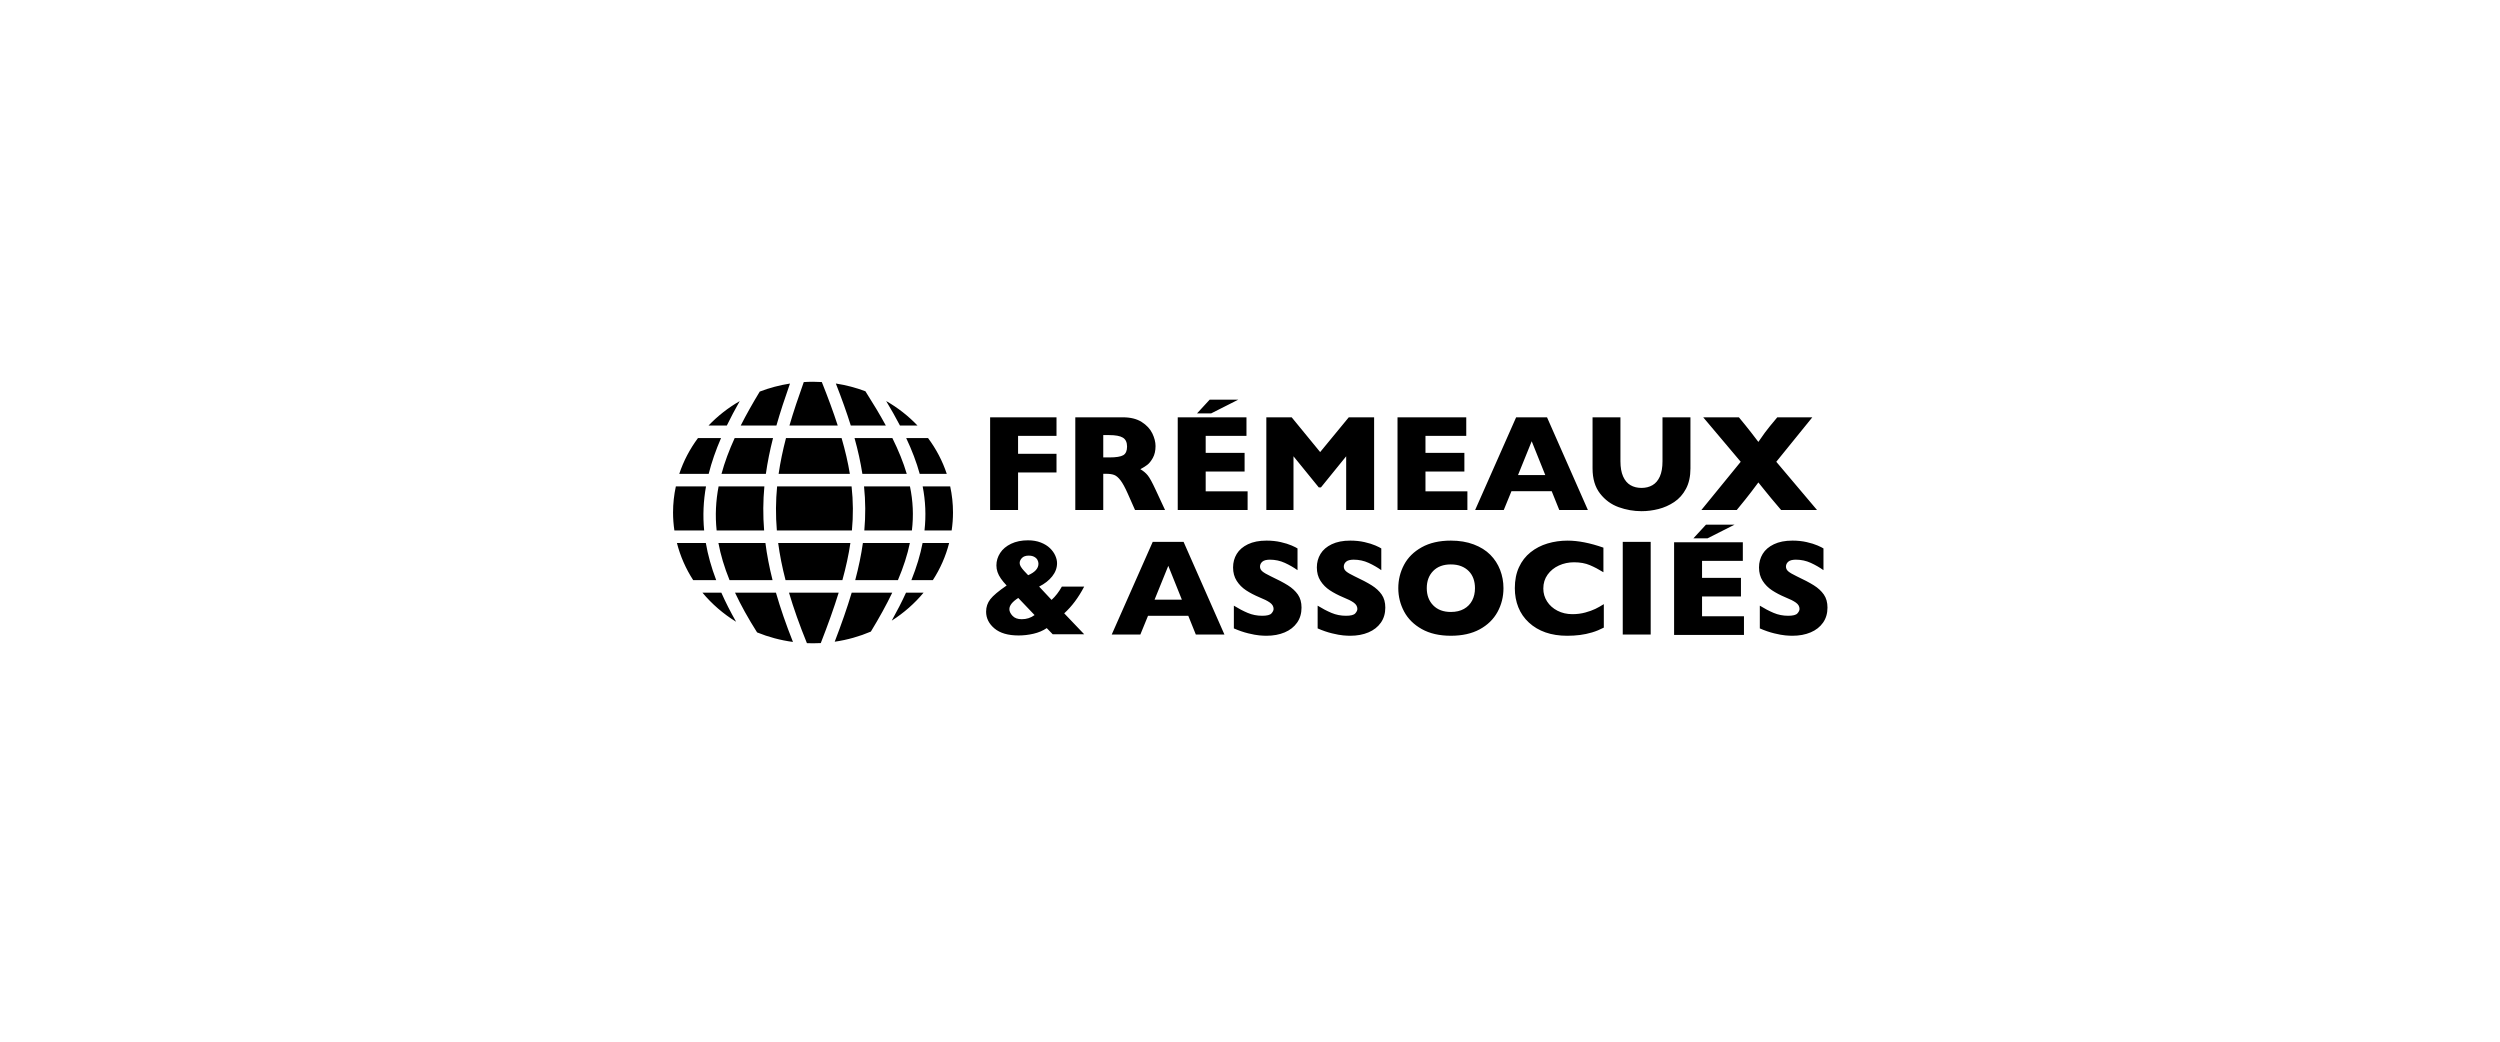 <?xml version="1.0" encoding="UTF-8" standalone="no"?>
<!-- Created with Inkscape (http://www.inkscape.org/) -->
<svg xmlns:inkscape="http://www.inkscape.org/namespaces/inkscape" xmlns:sodipodi="http://sodipodi.sourceforge.net/DTD/sodipodi-0.dtd" xmlns="http://www.w3.org/2000/svg" xmlns:svg="http://www.w3.org/2000/svg" width="600" height="250" viewBox="-46.28 -24.79 198.34 82.64" version="1.1" id="svg1" inkscape:version="1.3 (1:1.3+202307231459+0e150ed6c4)" sodipodi:docname="LOGO_Fremeaux-et-Associes-web.svg"><rect x="-46.28" y="-24.79" width="198.34" height="82.64" fill="#ffffff"/><clipPath id="clip-c37728a8"><rect x="0" y="0" width="105.783" height="33.057" /></clipPath><g clip-path="url(#clip-c37728a8)">
  <g inkscape:label="Calque 1" inkscape:groupmode="layer" id="layer1" transform="translate(-59.267,-138.113)">
    <path class="logo_fremasso" id="logo_fremasso" clip-path="none" style="" d="m -9.326,12.653 c -0.699,0 -1.391,-0.028 -2.079,-0.07 -1.227,-3.434 -2.318,-6.671 -3.223,-9.775 h 10.86 c -0.982,3.036 -2.174,6.266 -3.58,9.781 -0.656,0.038 -1.313,0.064 -1.978,0.064 z m 5.128,-0.393 C -2.88,8.893 -1.76,5.767 -0.836,2.808 H 7.043 c -1.326,2.434 -2.865,4.991 -4.592,7.707 -2.113,0.798 -4.337,1.39 -6.649,1.744 z m -10.306,-0.009 c -2.364,-0.366 -4.64,-0.976 -6.795,-1.806 -1.597,-2.645 -3.033,-5.18 -4.279,-7.636 h 8.024 c 0.861,3.016 1.887,6.138 3.051,9.442 z M 79.817,8.626 76.975,5.541 h 3.172 l 6.098,3.086 z M 7.111,8.324 C 8.25,6.423 9.287,4.589 10.217,2.808 h 3.944 C 12.116,4.951 9.743,6.814 7.111,8.324 Z M -25.8,8.303 c -2.618,-1.507 -4.978,-3.361 -7.013,-5.494 h 4.112 c 0.871,1.796 1.847,3.626 2.901,5.494 z M 49.621,4.664 V -16.163 h 6.283 v 8.13 h 0.706 c 0.721,0 1.31,-0.089 1.766,-0.264 0.456,-0.176 0.923,-0.575 1.404,-1.201 0.481,-0.627 1.022,-1.617 1.623,-2.97 l 1.638,-3.695 h 6.748 l -2.105,4.522 c -0.752,1.633 -1.344,2.718 -1.781,3.254 -0.435,0.536 -0.989,1 -1.66,1.391 0.561,0.3 1.066,0.616 1.517,0.946 0.451,0.33 0.879,0.859 1.285,1.585 0.405,0.727 0.609,1.614 0.609,2.667 0,0.901 -0.243,1.853 -0.728,2.855 -0.486,1.002 -1.281,1.854 -2.383,2.555 -1.103,0.701 -2.514,1.052 -4.237,1.052 z m 23.022,0 V -16.163 H 88.347 v 4.191 h -9.422 v 4.449 h 8.745 v 4.193 h -8.745 v 3.816 h 9.166 V 4.664 Z m 19.912,0 V -16.163 h 6.102 v 12.066 l 5.681,-6.988 h 0.494 l 5.666,6.988 V -16.163 h 6.281 V 4.664 h -5.696 l -6.431,-7.813 -6.402,7.813 z m 29.483,0 V -16.163 h 15.705 v 4.191 h -9.422 v 4.449 h 8.745 v 4.193 h -8.745 v 3.816 h 9.166 V 4.664 Z m 26.66,0 -9.213,-20.828 h 6.433 l 1.728,4.222 h 9.045 l 1.7,-4.222 h 6.431 l -9.182,20.828 z m 17.174,0 V -6.831 c 0,-2.314 0.562,-4.193 1.684,-5.637 1.122,-1.442 2.518,-2.463 4.186,-3.064 1.668,-0.601 3.382,-0.902 5.146,-0.902 1.262,0 2.527,0.161 3.794,0.481 1.267,0.321 2.449,0.847 3.545,1.578 1.097,0.732 1.98,1.726 2.646,2.983 0.666,1.257 0.999,2.778 0.999,4.561 V 4.664 h -6.281 v -9.903 c 0,-1.373 -0.197,-2.505 -0.593,-3.397 -0.396,-0.891 -0.95,-1.543 -1.662,-1.953 -0.711,-0.411 -1.527,-0.615 -2.449,-0.615 -0.962,0 -1.796,0.206 -2.502,0.622 -0.706,0.415 -1.258,1.072 -1.654,1.969 -0.395,0.896 -0.593,2.031 -0.593,3.404 v 9.872 z m 24.87,0 8.43,-9.993 -8.836,-10.835 h 7.95 l 1.907,2.344 c 0.762,0.941 1.743,2.224 2.945,3.847 0.261,-0.35 0.793,-1.01 1.594,-1.977 0.802,-0.967 1.236,-1.5 1.307,-1.601 l 2.209,-2.614 h 8.071 l -9.153,10.835 8.099,9.993 h -7.873 l -1.636,-1.969 c -0.652,-0.772 -1.525,-1.958 -2.617,-3.56 -1.141,1.513 -2.124,2.773 -2.945,3.785 l -1.428,1.744 z M 30.477,4.662 V -16.163 h 6.281 v 8.43 h 8.64 v 4.193 h -8.64 v 4.028 h 8.64 V 4.662 Z M 55.904,0.667 h 1.323 c 1.422,0 2.449,-0.19 3.08,-0.571 0.632,-0.381 0.946,-1.053 0.946,-2.015 0,-0.951 -0.282,-1.595 -0.849,-1.931 -0.565,-0.336 -1.616,-0.503 -3.148,-0.503 H 55.904 Z M -35.181,7.7856845e-4 C -36.995,-2.44 -38.429,-5.149 -39.389,-8.052 h 6.612 c 0.668,2.662 1.601,5.331 2.78,8.053 z m 35.182,0 C 0.78,-2.797 1.365,-5.458 1.767,-8.052 h 9.975 c -0.769,2.6 -1.854,5.259 -3.236,8.053 z M -26.933,-0.001 C -28.187,-2.743 -29.184,-5.407 -29.897,-8.052 h 9.971 c 0.373,2.658 0.916,5.321 1.611,8.051 z m 11.532,0 c -0.713,-2.735 -1.274,-5.397 -1.658,-8.051 h 16.012 c -0.423,2.58 -1.043,5.239 -1.859,8.051 z m 27.015,0 C 12.919,-2.772 13.934,-5.431 14.655,-8.052 h 6.08 c -0.96,2.903 -2.394,5.61 -4.208,8.051 z m 140.582,-0.716 3.051,-7.603 h -6.129 z M -40.154,-10.86 c -0.413,-1.899 -0.631,-3.864 -0.631,-5.877 0,-1.369 0.108,-2.716 0.302,-4.036 h 6.689 c -0.323,3.378 -0.163,6.653 0.417,9.912 z m 9.605,0 c -0.626,-3.266 -0.791,-6.534 -0.441,-9.912 h 10.674 c -0.274,3.404 -0.245,6.672 0.057,9.912 z m 13.152,0 c -0.312,-3.239 -0.344,-6.505 -0.06,-9.912 h 16.871 c 0.314,3.339 0.29,6.585 -0.075,9.912 z m 19.534,0 c 0.344,-3.322 0.362,-6.577 0.066,-9.912 H 12.896 c 0.403,3.376 0.251,6.624 -0.437,9.912 z m 13.179,0 c 0.636,-3.28 0.786,-6.538 0.412,-9.912 h 6.102 c 0.194,1.321 0.302,2.666 0.302,4.036 0,2.012 -0.217,3.978 -0.63,5.877 z m 176.055,-8.598 -2.842,-3.084 h 3.172 l 6.098,3.084 z M 38.995,-22.981 c -1.453,0 -2.719,-0.258 -3.801,-0.774 -1.082,-0.516 -1.903,-1.208 -2.463,-2.074 -0.562,-0.866 -0.842,-1.796 -0.842,-2.787 0,-0.511 0.082,-1.01 0.247,-1.495 0.165,-0.486 0.419,-0.975 0.76,-1.466 0.341,-0.49 0.77,-1.011 1.292,-1.561 -1.814,-1.243 -3.035,-2.271 -3.666,-3.082 -0.631,-0.811 -0.948,-1.743 -0.948,-2.795 0,-1.463 0.625,-2.72 1.878,-3.772 1.252,-1.052 3.063,-1.578 5.427,-1.578 1.112,0 2.229,0.13 3.351,0.39 1.122,0.26 2.113,0.682 2.974,1.263 l 1.338,-1.384 h 7.077 l -4.491,4.705 c 1.713,1.552 3.209,3.555 4.491,6.01 h -5.018 c -0.671,-1.202 -1.443,-2.2 -2.315,-2.991 l -2.795,2.991 c 1.233,0.621 2.21,1.388 2.937,2.299 0.726,0.912 1.091,1.899 1.091,2.961 0,0.541 -0.133,1.11 -0.399,1.706 -0.265,0.596 -0.662,1.152 -1.193,1.667 -0.531,0.516 -1.218,0.94 -2.059,1.27 -0.841,0.331 -1.8,0.496 -2.872,0.496 z m 53.582,-0.068 c -1.633,0 -3.015,-0.272 -4.147,-0.813 -1.132,-0.541 -1.974,-1.265 -2.526,-2.172 -0.551,-0.906 -0.825,-1.922 -0.825,-3.044 0,-1.162 0.274,-2.169 0.82,-3.02 0.546,-0.852 1.248,-1.559 2.11,-2.125 0.862,-0.567 1.863,-1.091 3.005,-1.572 1.032,-0.411 1.818,-0.807 2.359,-1.193 0.541,-0.386 0.813,-0.859 0.813,-1.42 0,-0.311 -0.157,-0.643 -0.474,-0.999 -0.315,-0.355 -1.011,-0.534 -2.083,-0.534 -1.162,0 -2.251,0.215 -3.267,0.646 -1.017,0.431 -2.052,0.973 -3.104,1.625 v -5.11 c 1.123,-0.491 2.202,-0.863 3.239,-1.113 1.036,-0.251 1.867,-0.403 2.493,-0.458 0.626,-0.056 1.157,-0.082 1.587,-0.082 1.542,0 2.91,0.252 4.103,0.758 1.191,0.505 2.121,1.235 2.787,2.187 0.666,0.952 0.997,2.078 0.997,3.38 0,1.173 -0.272,2.15 -0.818,2.937 -0.547,0.787 -1.298,1.481 -2.26,2.083 -0.962,0.6 -2.244,1.277 -3.847,2.028 -0.902,0.431 -1.529,0.797 -1.88,1.098 -0.35,0.299 -0.527,0.654 -0.527,1.065 0,0.44 0.177,0.812 0.527,1.113 0.351,0.301 0.916,0.45 1.698,0.45 1.192,0 2.311,-0.241 3.358,-0.721 1.047,-0.482 1.996,-1.028 2.848,-1.638 v 4.885 c -0.241,0.16 -0.682,0.38 -1.323,0.661 -0.641,0.28 -1.454,0.534 -2.441,0.76 -0.986,0.225 -2.061,0.339 -3.223,0.339 z m 18.829,0 c -1.633,0 -3.015,-0.272 -4.147,-0.813 -1.133,-0.541 -1.974,-1.265 -2.526,-2.172 -0.55,-0.906 -0.825,-1.922 -0.825,-3.044 0,-1.162 0.274,-2.169 0.82,-3.02 0.546,-0.852 1.248,-1.559 2.11,-2.125 0.861,-0.567 1.863,-1.091 3.005,-1.572 1.032,-0.411 1.818,-0.807 2.359,-1.193 0.541,-0.386 0.813,-0.859 0.813,-1.42 0,-0.311 -0.157,-0.643 -0.474,-0.999 -0.315,-0.355 -1.009,-0.534 -2.081,-0.534 -1.162,0 -2.253,0.215 -3.269,0.646 -1.017,0.431 -2.052,0.973 -3.104,1.625 v -5.11 c 1.122,-0.491 2.202,-0.863 3.239,-1.113 1.037,-0.251 1.867,-0.403 2.493,-0.458 0.626,-0.056 1.157,-0.082 1.587,-0.082 1.542,0 2.91,0.252 4.103,0.758 1.191,0.505 2.121,1.235 2.787,2.187 0.666,0.952 0.997,2.078 0.997,3.38 0,1.173 -0.27,2.15 -0.816,2.937 -0.547,0.787 -1.3,1.481 -2.262,2.083 -0.962,0.6 -2.244,1.277 -3.847,2.028 -0.902,0.431 -1.529,0.797 -1.88,1.098 -0.35,0.299 -0.525,0.654 -0.525,1.065 0,0.44 0.175,0.812 0.525,1.113 0.351,0.301 0.916,0.45 1.698,0.45 1.192,0 2.311,-0.241 3.358,-0.721 1.047,-0.482 1.996,-1.028 2.848,-1.638 v 4.885 c -0.241,0.16 -0.682,0.38 -1.323,0.661 -0.641,0.28 -1.454,0.534 -2.441,0.76 -0.986,0.225 -2.061,0.339 -3.223,0.339 z m 22.616,0 c -2.574,0 -4.757,-0.499 -6.545,-1.497 -1.788,-0.997 -3.112,-2.309 -3.973,-3.937 -0.862,-1.628 -1.292,-3.38 -1.292,-5.253 0,-1.863 0.432,-3.61 1.299,-5.243 0.867,-1.633 2.192,-2.949 3.975,-3.951 1.783,-1.002 3.962,-1.503 6.536,-1.503 2.545,0 4.703,0.478 6.477,1.44 1.772,0.962 3.108,2.261 4.006,3.895 0.895,1.633 1.343,3.419 1.343,5.362 0,1.433 -0.251,2.799 -0.752,4.096 -0.501,1.298 -1.237,2.434 -2.209,3.411 -0.971,0.977 -2.21,1.75 -3.717,2.321 -1.508,0.571 -3.224,0.858 -5.148,0.858 z m 76.76,0 c -1.633,0 -3.015,-0.272 -4.147,-0.813 -1.133,-0.541 -1.974,-1.265 -2.526,-2.172 -0.55,-0.906 -0.827,-1.922 -0.827,-3.044 0,-1.162 0.274,-2.169 0.82,-3.02 0.546,-0.852 1.25,-1.559 2.112,-2.125 0.861,-0.567 1.863,-1.091 3.005,-1.572 1.032,-0.411 1.818,-0.807 2.359,-1.193 0.541,-0.386 0.811,-0.859 0.811,-1.42 0,-0.311 -0.157,-0.643 -0.474,-0.999 -0.315,-0.355 -1.009,-0.534 -2.081,-0.534 -1.162,0 -2.251,0.215 -3.267,0.646 -1.017,0.431 -2.052,0.973 -3.104,1.625 v -5.11 c 1.122,-0.491 2.201,-0.863 3.238,-1.113 1.037,-0.251 1.869,-0.403 2.495,-0.458 0.626,-0.056 1.157,-0.082 1.587,-0.082 1.542,0 2.908,0.252 4.101,0.758 1.191,0.505 2.121,1.235 2.787,2.187 0.666,0.952 0.999,2.078 0.999,3.38 0,1.173 -0.272,2.15 -0.818,2.937 -0.547,0.787 -1.3,1.481 -2.262,2.083 -0.962,0.6 -2.244,1.277 -3.847,2.028 -0.902,0.431 -1.527,0.797 -1.878,1.098 -0.35,0.299 -0.527,0.654 -0.527,1.065 0,0.44 0.177,0.812 0.527,1.113 0.351,0.301 0.916,0.45 1.698,0.45 1.192,0 2.311,-0.241 3.358,-0.721 1.047,-0.482 1.996,-1.028 2.848,-1.638 v 4.885 c -0.241,0.16 -0.682,0.38 -1.323,0.661 -0.641,0.28 -1.454,0.534 -2.441,0.76 -0.986,0.225 -2.061,0.339 -3.223,0.339 z m -50.508,-0.002 c -1.583,0 -3.087,-0.213 -4.515,-0.639 -1.427,-0.426 -2.701,-1.084 -3.818,-1.975 -1.117,-0.892 -1.985,-2.012 -2.606,-3.36 -0.622,-1.348 -0.932,-2.918 -0.932,-4.711 0,-1.562 0.264,-2.997 0.789,-4.303 0.526,-1.308 1.316,-2.452 2.374,-3.428 1.057,-0.977 2.304,-1.715 3.741,-2.216 1.438,-0.5 3.064,-0.752 4.877,-0.752 0.982,0 1.931,0.059 2.848,0.174 0.916,0.115 1.825,0.307 2.727,0.578 0.902,0.27 1.783,0.632 2.645,1.082 v 5.275 c -0.651,-0.41 -1.284,-0.766 -1.9,-1.067 -0.617,-0.301 -1.375,-0.572 -2.277,-0.818 -0.901,-0.245 -1.86,-0.368 -2.872,-0.368 -1.253,0 -2.376,0.257 -3.373,0.774 -0.997,0.516 -1.774,1.211 -2.335,2.088 -0.561,0.876 -0.842,1.841 -0.842,2.892 0,1.193 0.32,2.234 0.961,3.126 0.641,0.891 1.487,1.577 2.538,2.059 1.052,0.48 2.186,0.721 3.399,0.721 1.362,0 2.545,-0.213 3.552,-0.639 1.006,-0.426 2.026,-0.959 3.058,-1.6 v 5.529 c -2.996,1.051 -5.676,1.578 -8.04,1.578 z m -93.257,-0.286 -9.213,-20.828 h 6.433 l 1.728,4.224 h 9.045 l 1.7,-4.224 h 6.431 l -9.182,20.828 z m 105.64,0 v -20.828 h 6.281 v 20.828 z m 11.541,-0.084 v -20.828 h 15.703 v 4.193 h -9.422 v 4.449 h 8.745 v 4.191 h -8.745 v 3.818 h 9.166 v 4.176 z m -224.116,-0.159 c 0.763,-2.986 2.004,-5.798 3.66,-8.353 h 5.17 c -1.099,2.889 -1.869,5.661 -2.332,8.353 z m 9.327,0 c 0.497,-2.68 1.328,-5.452 2.504,-8.355 h 9.665 c -0.734,2.917 -1.264,5.688 -1.605,8.355 z m 13.43,0 c 0.351,-2.662 0.902,-5.432 1.658,-8.353 h 12.775 c 0.811,2.931 1.407,5.685 1.801,8.353 z m 19.043,0 C 1.507,-26.259 0.932,-29.019 0.158,-31.932 H 9.754 c 1.245,2.939 2.139,5.699 2.689,8.353 z m 13.417,0 c -0.514,-2.668 -1.351,-5.434 -2.52,-8.353 h 4.823 c 1.657,2.555 2.901,5.367 3.664,8.353 z m 23.877,-2.844 c 0.481,0 0.889,-0.091 1.224,-0.276 0.335,-0.186 0.576,-0.419 0.721,-0.699 0.146,-0.28 0.218,-0.561 0.218,-0.842 0,-1.052 -0.77,-1.913 -2.313,-2.584 -0.3,0.311 -0.604,0.632 -0.91,0.963 -0.305,0.33 -0.547,0.641 -0.728,0.932 -0.18,0.29 -0.271,0.57 -0.271,0.84 0,0.402 0.17,0.78 0.511,1.135 0.341,0.356 0.857,0.533 1.548,0.533 z m 94.846,-1.977 c 0.882,0 1.658,-0.132 2.33,-0.397 0.671,-0.266 1.239,-0.636 1.704,-1.113 0.466,-0.475 0.814,-1.036 1.045,-1.682 0.23,-0.647 0.346,-1.362 0.346,-2.143 0,-1.042 -0.21,-1.965 -0.631,-2.771 -0.421,-0.807 -1.037,-1.438 -1.848,-1.894 -0.811,-0.456 -1.792,-0.684 -2.945,-0.684 -1.673,0 -2.992,0.494 -3.959,1.481 -0.967,0.986 -1.451,2.276 -1.451,3.869 0,1.593 0.48,2.882 1.442,3.864 0.962,0.982 2.286,1.471 3.968,1.471 z m -63.504,-0.315 3.051,-7.604 H 67.437 Z M -34.182,-34.742 c 2.12,-2.55 4.676,-4.764 7.568,-6.545 -1.284,2.259 -2.387,4.435 -3.32,6.545 z m 7.323,0 c 1.325,-2.829 2.968,-5.792 4.963,-8.937 2.532,-1.033 5.236,-1.764 8.062,-2.143 -1.573,3.961 -2.835,7.627 -3.827,11.08 z m 12.132,0 c 1.038,-3.522 2.369,-7.278 4.03,-11.353 0.454,-0.017 0.91,-0.031 1.369,-0.031 0.586,0 1.168,0.017 1.746,0.046 1.613,4.126 2.953,7.862 4.026,11.338 z m 14.094,0 c -1.018,-3.413 -2.292,-7.054 -3.82,-11.031 2.856,0.415 5.581,1.195 8.128,2.277 1.9,3.12 3.496,6.018 4.808,8.754 z m 12.211,0 c -0.919,-2.014 -1.991,-4.106 -3.214,-6.296 2.727,1.736 5.142,3.865 7.163,6.296 z m 25.224,-1.193 3.666,-3.847 c -0.832,-0.622 -1.794,-0.932 -2.886,-0.932 -0.911,0 -1.601,0.253 -2.072,0.76 -0.472,0.506 -0.708,1.004 -0.708,1.495 0,0.831 0.668,1.672 2,2.524 z" transform="matrix(0.353,0,0,-0.353,80.781,148.076)"/>
  </g>
</g></svg>
